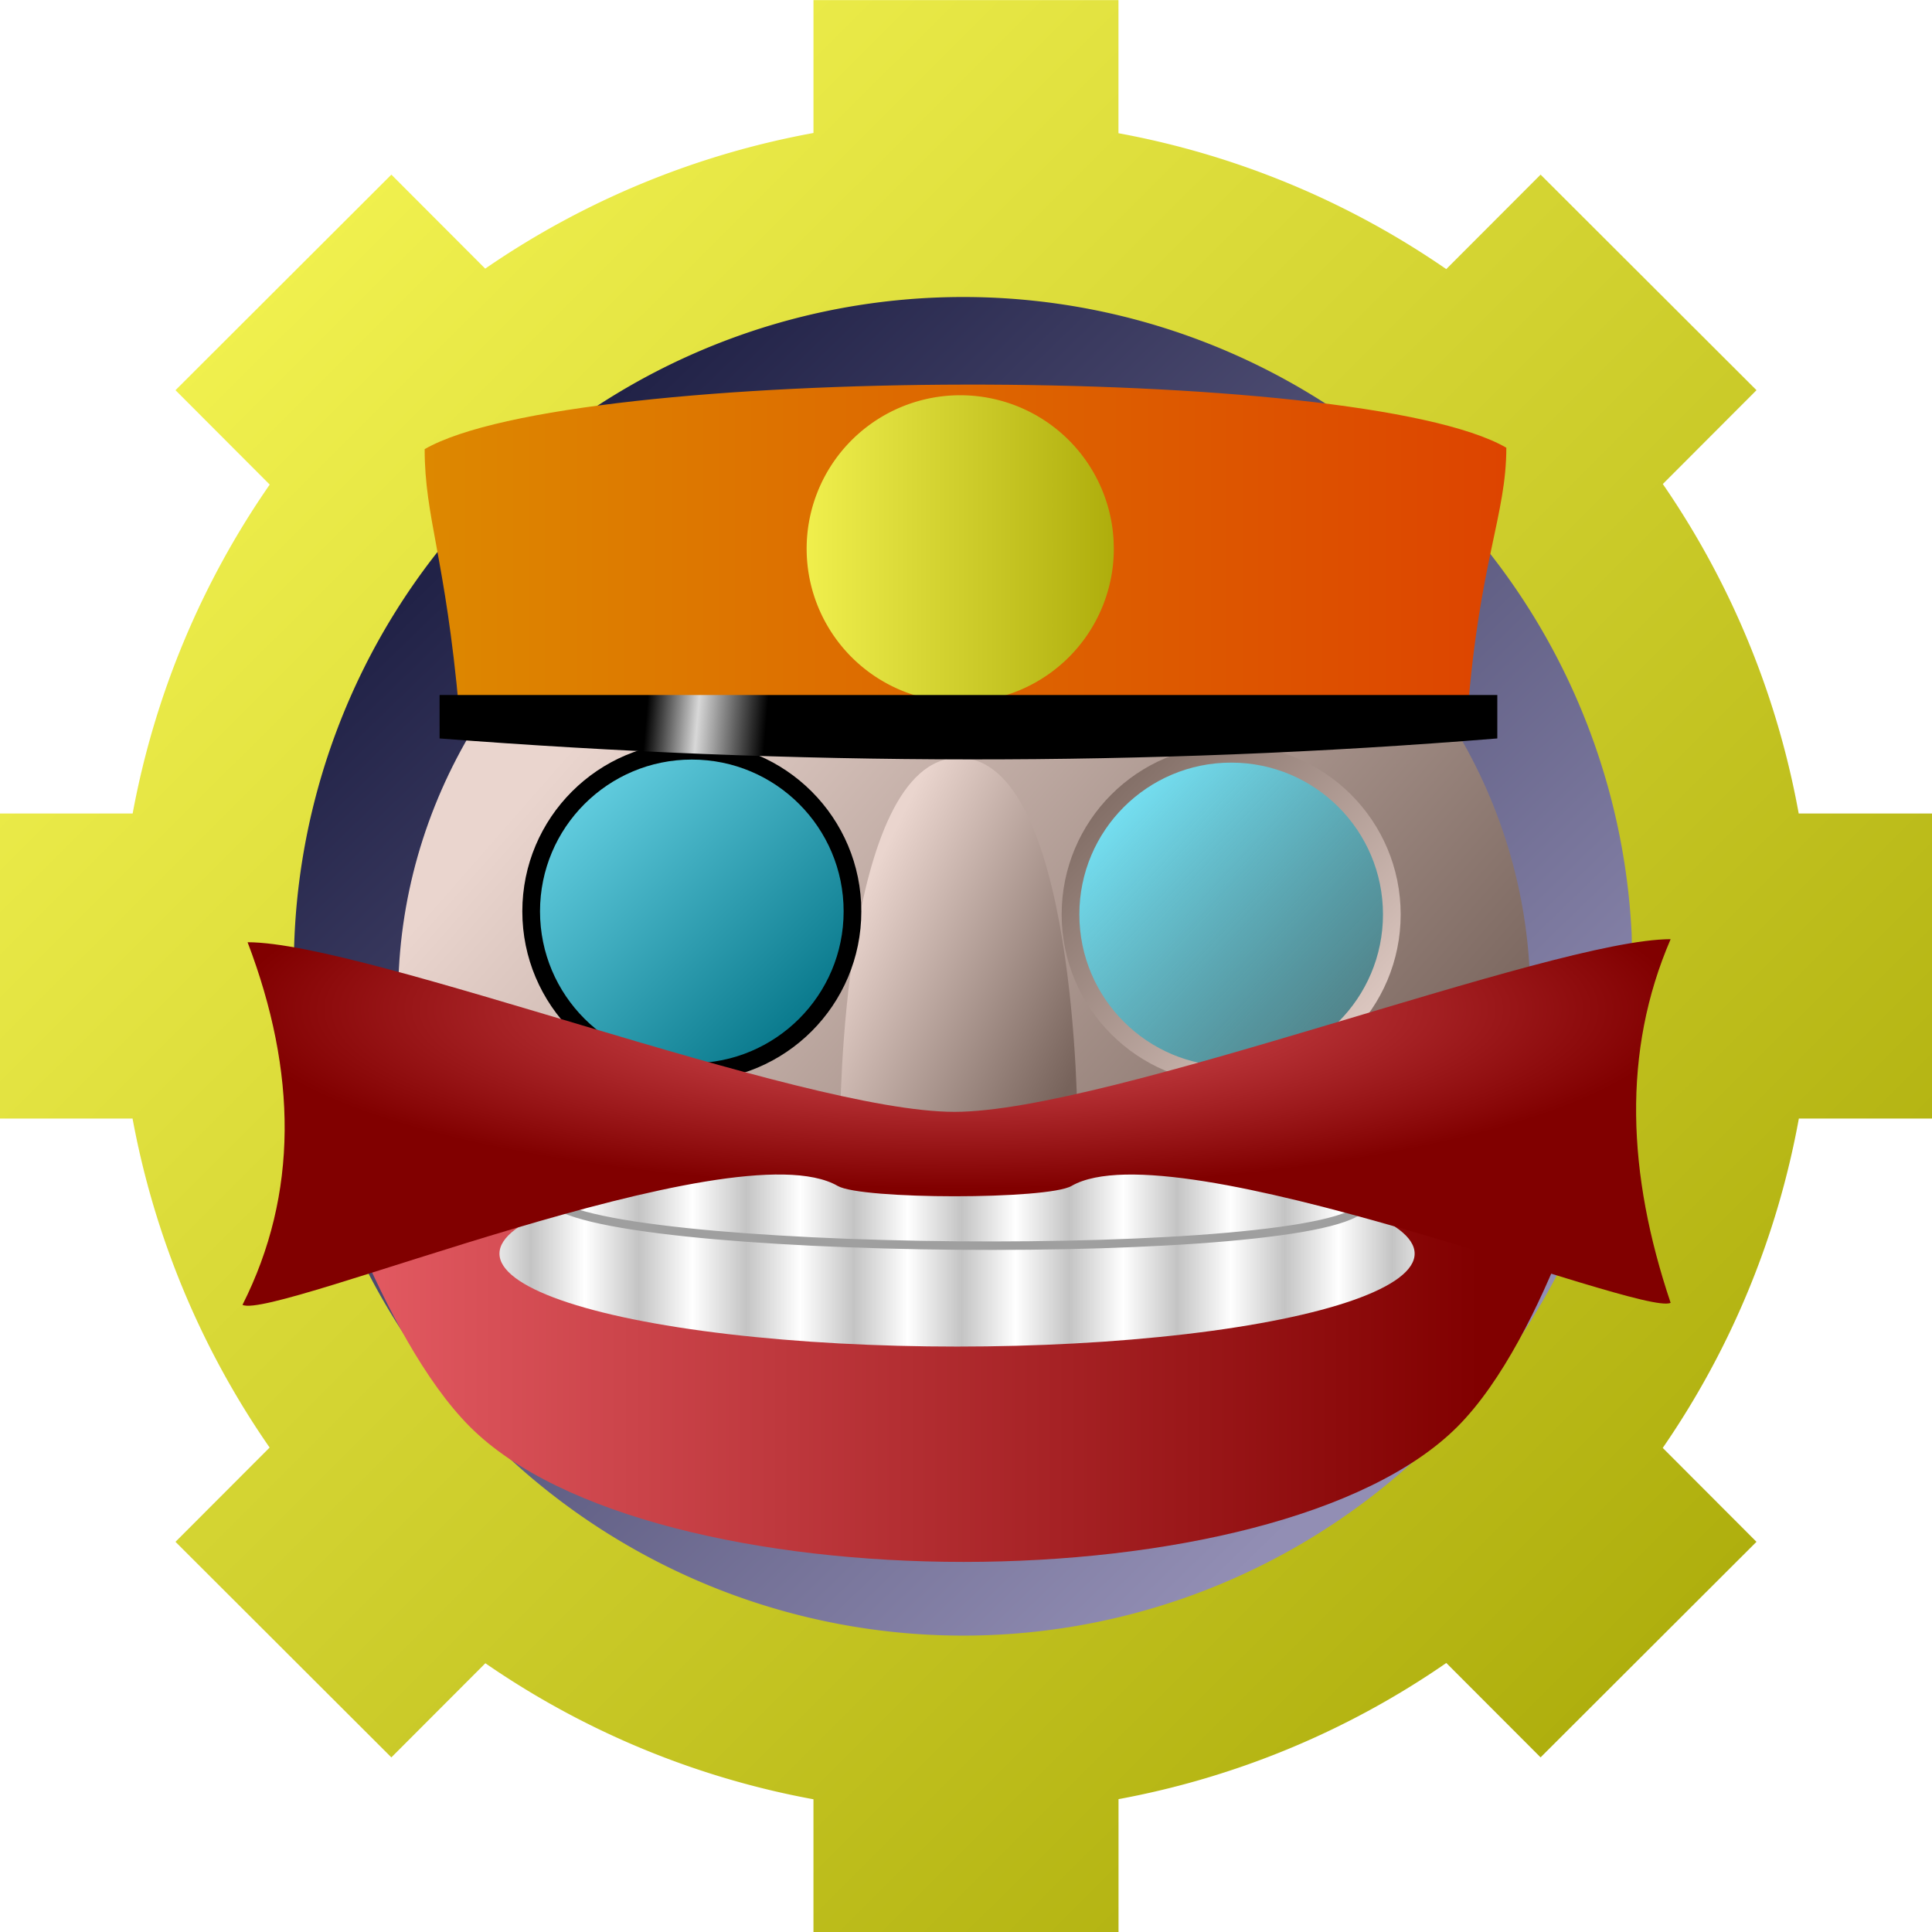 <?xml version="1.0" encoding="UTF-8" standalone="no"?>
<svg xmlns:rdf="http://www.w3.org/1999/02/22-rdf-syntax-ns#" xmlns="http://www.w3.org/2000/svg" height="128" width="128" version="1.1" xmlns:cc="http://creativecommons.org/ns#" xmlns:xlink="http://www.w3.org/1999/xlink" viewBox="0 0 128 128" xmlns:dc="http://purl.org/dc/elements/1.1/">
<defs>
<linearGradient id="c">
<stop stop-color="#dd4400" offset="0"/>
<stop stop-color="#dd8800" offset="1"/>
</linearGradient>
<linearGradient id="ab">
<stop stop-color="#810000" offset="0"/>
<stop stop-color="#e45b63" offset="1"/>
</linearGradient>
<linearGradient id="a">
<stop stop-color="#77635b" offset="0"/>
<stop stop-color="#ead5ce" offset="1"/>
</linearGradient>
<linearGradient id="b">
<stop stop-color="#f0f04d" stop-opacity=".996" offset="0"/>
<stop stop-color="#aeae0c" stop-opacity=".996" offset="1"/>
</linearGradient>
<linearGradient id="m" y2="137.8" xlink:href="#b" gradientUnits="userSpaceOnUse" x2="263.27" gradientTransform="matrix(1.123 0 0 1.123 -185.11 -44.664)" y1="55.762" x1="181.48"/>
<linearGradient id="l" y2="217.97" gradientUnits="userSpaceOnUse" x2="130.17" gradientTransform="matrix(1.123 0 0 1.123 -53.23 -150.84)" y1="163.73" x1="77.627">
<stop stop-color="#212247" offset="0"/>
<stop stop-color="#928eb4" offset="1"/>
</linearGradient>
<linearGradient id="k" y2="63.881" xlink:href="#a" gradientUnits="userSpaceOnUse" x2="100.91" gradientTransform="matrix(1.123 0 0 1.123 -71.808 -26.477)" y1="99.476" x1="141.54"/>
<linearGradient id="j" y2="108.75" xlink:href="#a" gradientUnits="userSpaceOnUse" x2="41.958" gradientTransform="translate(-57.827 36.494)" y1="115.88" x1="56.243"/>
<linearGradient id="i" y2="115.03" xlink:href="#a" gradientUnits="userSpaceOnUse" x2="75.286" gradientTransform="matrix(1.044 0 0 1.044 -61.331 31.996)" y1="97.948" x1="57.087"/>
<linearGradient id="h" y2="118.17" gradientUnits="userSpaceOnUse" x2="69.872" gradientTransform="translate(-51.954 34.996)" y1="101.93" x1="52.733">
<stop stop-color="#75dff1" offset="0"/>
<stop stop-color="#0a7a8d" stop-opacity=".411" offset="1"/>
</linearGradient>
<linearGradient id="p" y2="114.51" gradientUnits="userSpaceOnUse" x2="65.806" gradientTransform="translate(-83.774 34.816)" y1="98.486" x1="50.136">
<stop stop-color="#75dff1" offset="0"/>
<stop stop-color="#0a7a8d" offset="1"/>
</linearGradient>
<filter id="aa" style="color-interpolation-filters:sRGB" height="1.096" width="1.096" y="-0.048" x="-0.048">
<feGaussianBlur stdDeviation="0.379"/>
</filter>
<filter id="z" style="color-interpolation-filters:sRGB" height="1.072" width="1.072" y="-0.036" x="-0.036">
<feGaussianBlur stdDeviation="0.284"/>
</filter>
<linearGradient id="o" y2="145.74" xlink:href="#ab" gradientUnits="userSpaceOnUse" x2="18.876" gradientTransform="translate(-6.172 -12.824)" y1="145.74" x1="85.812"/>
<linearGradient id="n" y2="114.1" spreadMethod="reflect" gradientUnits="userSpaceOnUse" x2="49.018" gradientTransform="translate(.06 22.532)" y1="114.1" x1="52.194">
<stop stop-color="#fff" offset="0"/>
<stop stop-color="#c4c4c4" offset="1"/>
</linearGradient>
<radialGradient id="d" gradientUnits="userSpaceOnUse" cy="112.07" cx="49.497" gradientTransform="matrix(1 0 0 .247 0 84.326)" r="42.762">
<stop stop-color="#e45b63" offset="0"/>
<stop stop-color="#810000" offset="1"/>
</radialGradient>
<filter id="y" style="color-interpolation-filters:sRGB" height="1.071" width="1.014" y="-.036" x="-.007">
<feGaussianBlur stdDeviation="0.162"/>
</filter>
<filter id="x" style="color-interpolation-filters:sRGB" height="1.047" width="1.016" y="-.024" x="-.008">
<feGaussianBlur stdDeviation="0.255"/>
</filter>
<filter id="w" style="color-interpolation-filters:sRGB" height="1.04" width="1.061" y="-.02" x="-.03">
<feGaussianBlur stdDeviation="0.178"/>
</filter>
<linearGradient id="g" y2="85.345" xlink:href="#c" gradientUnits="userSpaceOnUse" x2="18.19" gradientTransform="translate(.076 -.213)" y1="85.345" x1="81.835"/>
<linearGradient id="f" y2="83.986" xlink:href="#b" gradientUnits="userSpaceOnUse" x2="40.269" gradientTransform="translate(19.056 1.139)" y1="83.986" x1="21.633"/>
<filter id="v" style="color-interpolation-filters:sRGB" height="1.048" width="1.048" y="-.024" x="-.024">
<feGaussianBlur stdDeviation="0.186"/>
</filter>
<linearGradient id="e" y2="95.344" gradientUnits="userSpaceOnUse" x2="38.095" gradientTransform="translate(.177 .088)" y1="94.725" x1="31.024">
<stop offset="0"/>
<stop stop-color="#d8d8d8" offset=".427"/>
<stop offset="1"/>
</linearGradient>
<filter id="u" style="color-interpolation-filters:sRGB" height="1.029" width="1.008" y="-.015" x="-0.004">
<feGaussianBlur stdDeviation="0.132"/>
</filter>
<filter id="t" style="color-interpolation-filters:sRGB" height="1.026" width="1.008" y="-.013" x="-.004">
<feGaussianBlur stdDeviation="0.104"/>
</filter>
<filter id="s" style="color-interpolation-filters:sRGB" height="1.012" width="1.012" y="-.006" x="-.006">
<feGaussianBlur stdDeviation="0.183"/>
</filter>
<filter id="r" style="color-interpolation-filters:sRGB" height="1.218" width="1.013" y="-.109" x="-.006">
<feGaussianBlur stdDeviation="0.127"/>
</filter>
<filter id="q" style="color-interpolation-filters:sRGB" height="1.021" width="1.001" y="-.01" x="-.001">
<feGaussianBlur stdDeviation="0.017"/>
</filter>
</defs>
<g>
<g>
<path d="m53.895-3.6343e-7v8.811a56.14 56.14 0 0 0 -21.748 8.987l-6.217-6.228-14.303 14.281 6.243 6.254a56.14 56.14 0 0 0 -9.081 21.79h-8.79v20.211h8.783a56.14 56.14 0 0 0 9.081 21.798l-6.237 6.246 14.303 14.281 6.228-6.237a56.14 56.14 0 0 0 21.737 9.013v8.794h20.211v-8.803a56.14 56.14 0 0 0 21.717 -9.022l6.246 6.254 14.303-14.281-6.21-6.221a56.14 56.14 0 0 0 9.018 -21.822h8.822v-20.211h-8.833a56.14 56.14 0 0 0 -9.002 -21.827l6.206-6.217-14.303-14.281-6.25 6.259a56.14 56.14 0 0 0 -21.718 -9.003v-8.82h-20.211z" fill="url(#m)"/>
<path fill="url(#l)" d="m108.15 64.019a44.341 44.341 0 0 1 -43.795 44.341 44.341 44.341 0 0 1 -44.874 -43.249 44.341 44.341 0 0 1 42.691 -45.403 44.341 44.341 0 0 1 45.928 42.129"/>
<ellipse rx="37.502" ry="35.587" filter="url(#s)" cy="65.998" cx="63.881" fill="url(#k)"/>
</g>
<path d="m-8.427 133.71c6.961-0.021 7 21.515 7 21.515h-14s0.047-21.494 7-21.515z" fill-rule="evenodd" transform="matrix(1.123 0 0 1.123 72.986 -99.95)" filter="url(#w)" fill="url(#j)"/>
<ellipse rx="9.478" ry="9.478" stroke="url(#i)" transform="matrix(1.123 0 0 1.123 72.986 -99.95)" filter="url(#aa)" cy="142.95" cx="7.642" stroke-width="1.044" fill="url(#h)"/>
<ellipse rx="9.478" ry="9.478" stroke="#000" transform="matrix(1.123 0 0 1.123 72.986 -99.95)" filter="url(#z)" cy="142.77" cx="-24.177" stroke-width="1.044" fill="url(#p)"/>
<path d="m10.846 128.96h76.165s-3.353 12.64-8.69 17.977c-10.627 10.627-47.621 10.627-58.248 0-5.332-5.332-9.227-17.977-9.227-17.977z" fill-rule="evenodd" transform="matrix(1.123 0 0 1.123 8.596 -70.48)" filter="url(#x)" fill="url(#o)"/>
<ellipse rx="26.996" ry="5.483" transform="matrix(1.123 0 0 1.123 8.596 -70.48)" filter="url(#y)" cy="136.72" cx="48.808" fill="url(#n)"/>
</g>
<path d="m72.808 133.87c-1.977 3.425-46.062 3.041-48.059-0.419" transform="matrix(1.123 0 0 1.123 8.596 -70.48)" filter="url(#r)" stroke="#9f9f9f" stroke-width=".5" fill="none"/>
<g>
<path d="m49.318 118.05c-9.104-0.002-34.682-10.007-41.707-10.007 2.925 7.674 3.006 14.837-0.3 21.393 1.844 0.922 29.014-10.538 35.116-7.015 1.402 0.809 12.382 0.815 13.793-0 6.03-3.485 33.658 7.738 35.345 6.895-2.56-7.603-2.869-14.808 0-21.453-7.028 0-33.143 10.189-42.247 10.187z" fill-rule="evenodd" transform="matrix(1.123 0 0 1.123 7.856 -58.907)" filter="url(#u)" fill="url(#d)"/>
<path d="m20.246 94.364c-0.812-9.056-2.034-11.377-2.034-15.424 8.701-5.023 55.121-5.104 63.814-0.085 0 3.969-1.584 6.7-2.288 15.678z" fill-rule="evenodd" transform="matrix(1.123 0 0 1.123 7.683 -58.892)" filter="url(#t)" fill="url(#g)"/>
<path transform="matrix(1.092 0 0 1.091 9.011 -56.52)" filter="url(#v)" fill="url(#f)" d="m59.325 85.125a9.318 9.318 0 0 1 -9.204 9.318 9.318 9.318 0 0 1 -9.43 -9.088 9.318 9.318 0 0 1 8.971 -9.541 9.318 9.318 0 0 1 9.651 8.853"/>
<path d="m19.003 93.709v2.563c20.916 1.617 41.722 1.682 62.402 0v-2.563z" fill-rule="evenodd" transform="matrix(1.123 0 0 1.123 7.783 -59.19)" filter="url(#q)" fill="url(#e)"/>
</g>
</svg>

